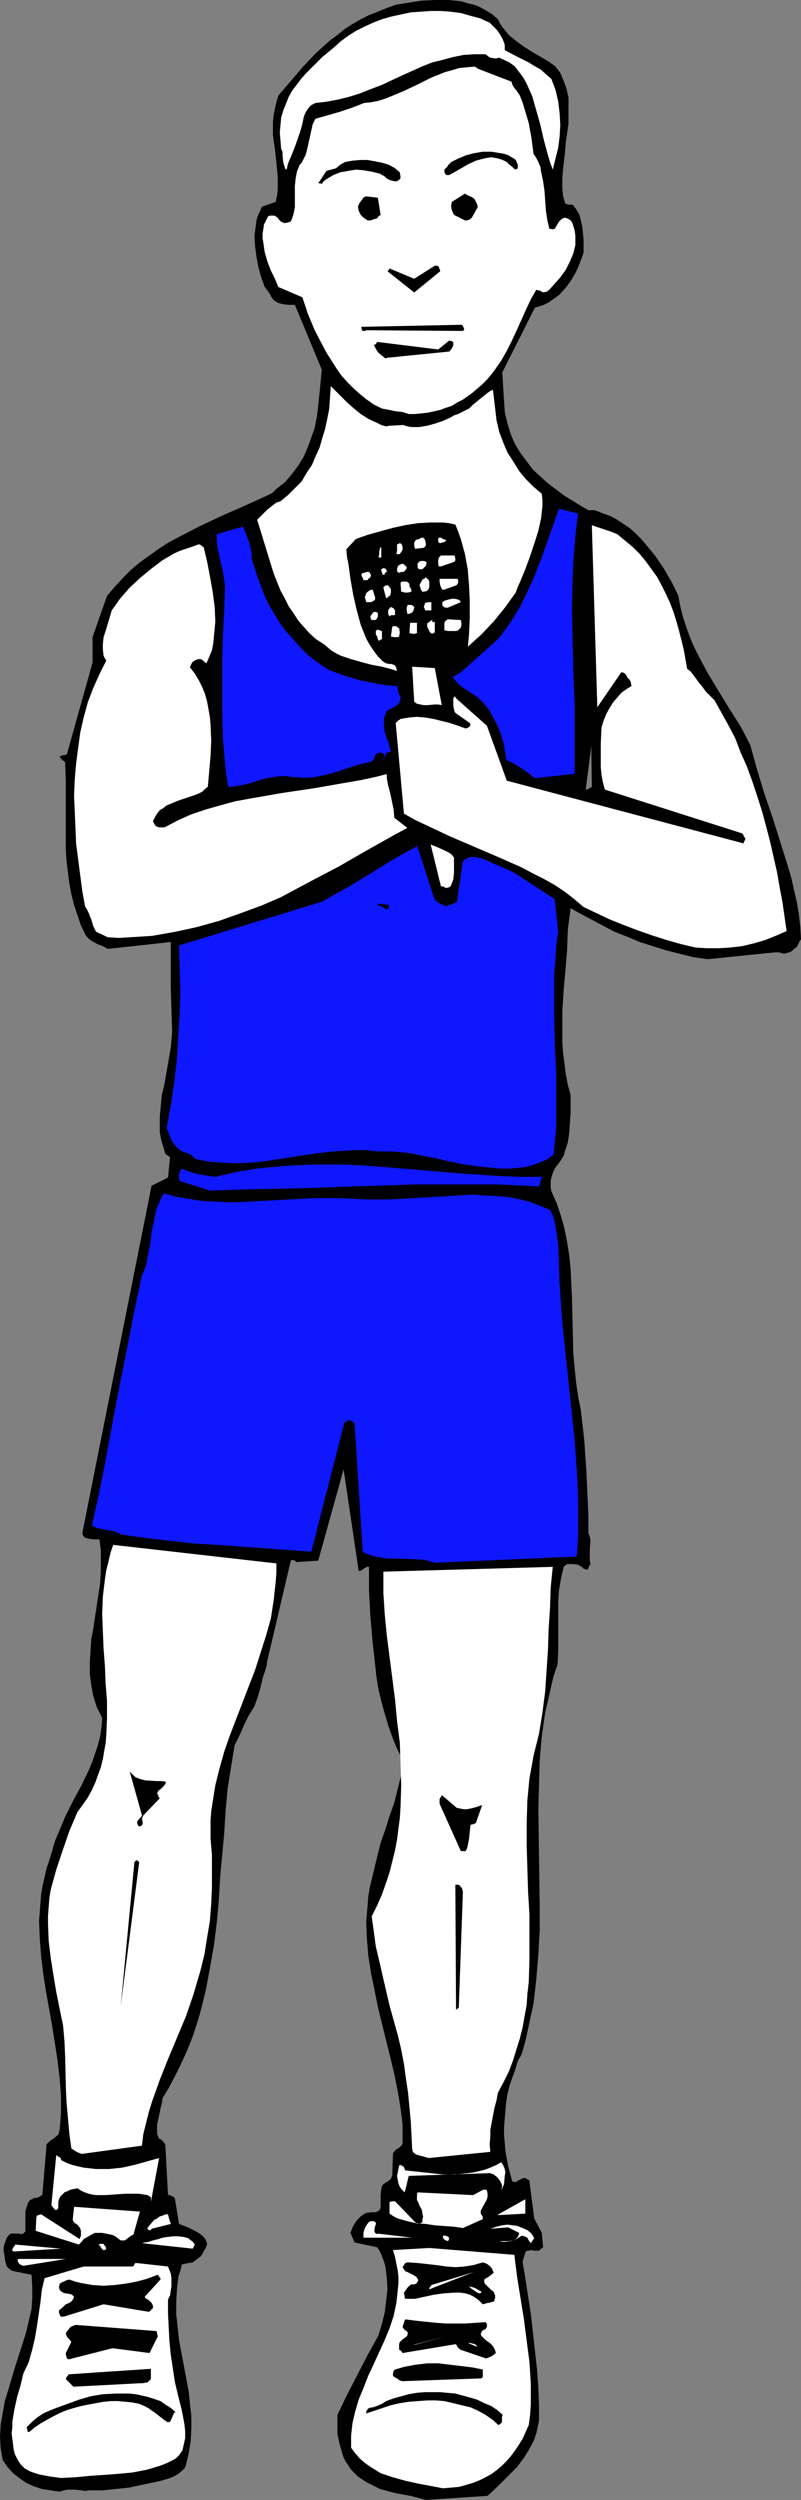 <?xml version="1.0" encoding="UTF-8" standalone="no"?>
<svg
   version="1.0"
   width="49.92mm"
   height="155.668mm"
   id="svg80"
   sodipodi:docname="Athlete 09.wmf"
   xmlns:inkscape="http://www.inkscape.org/namespaces/inkscape"
   xmlns:sodipodi="http://sodipodi.sourceforge.net/DTD/sodipodi-0.dtd"
   xmlns="http://www.w3.org/2000/svg"
   xmlns:svg="http://www.w3.org/2000/svg">
  <rect width="100%" height="100%" fill="#808080" stroke="none"/>
  <sodipodi:namedview
     id="namedview80"
     pagecolor="#ffffff"
     bordercolor="#000000"
     borderopacity="0.25"
     inkscape:showpageshadow="2"
     inkscape:pageopacity="0.0"
     inkscape:pagecheckerboard="0"
     inkscape:deskcolor="#d1d1d1"
     inkscape:document-units="mm" />
  <defs
     id="defs1">
    <pattern
       id="WMFhbasepattern"
       patternUnits="userSpaceOnUse"
       width="6"
       height="6"
       x="0"
       y="0" />
  </defs>
  <path
     style="fill:#000000;fill-opacity:1;fill-rule:evenodd;stroke:none"
     d="m 100.313,588.353 14.538,-0.97 2.423,-2.262 2.261,-2.262 2.261,-2.262 0.969,-1.293 0.808,-1.131 0.808,-1.293 0.808,-1.454 0.646,-1.293 0.485,-1.454 0.323,-1.454 0.323,-1.616 v -1.616 -1.778 l -0.162,-4.363 -0.323,-4.363 -0.485,-4.363 -0.485,-4.363 -0.485,-4.201 -0.646,-4.201 -0.646,-4.201 -0.646,-3.878 0.485,-1.616 0.162,-0.485 v -0.162 0 l 0.323,-0.323 h 0.323 l 0.808,-0.162 0.485,0.162 h 1.292 l 0.485,-0.485 0.485,-0.323 -0.323,-3.393 -1.777,-3.393 -1.131,-8.726 v -0.162 l -0.162,-0.162 -0.323,-0.162 -0.485,-0.323 h -0.323 l -0.485,0.162 -0.646,0.323 -0.808,0.485 h -0.323 l -0.485,-0.162 -0.969,-3.555 -0.323,-1.778 -0.323,-1.778 -0.162,-1.939 -0.162,-1.939 v -1.778 l 0.162,-1.939 0.162,-1.939 0.162,-1.939 0.323,-1.939 0.485,-1.939 0.646,-1.939 0.646,-1.778 0.646,-2.101 0.969,-1.778 0.808,-2.909 0.646,-2.909 0.646,-3.07 0.646,-2.909 0.646,-5.656 0.485,-5.817 0.323,-5.817 v -5.656 l -0.162,-11.473 -0.162,-11.473 0.162,-5.656 0.162,-5.656 0.485,-5.656 0.808,-5.656 0.646,-2.747 0.646,-2.909 0.646,-2.747 0.969,-2.909 0.162,-3.07 v -2.909 -2.909 -2.909 -2.747 l 0.162,-2.747 0.485,-2.909 0.646,-2.747 0.323,-0.323 0.485,-0.323 h 0.646 0.646 l 1.292,0.162 0.485,0.323 0.485,0.162 v 0.162 l 0.162,0.162 v 0 l 0.323,0.162 h 0.162 l 0.162,0.162 h 0.485 l 0.162,-0.323 0.162,-0.485 0.323,-0.485 -0.162,-0.808 v -0.97 -0.97 -0.323 -0.485 l 0.162,-1.939 -0.162,-0.97 -0.323,-0.808 v -3.878 l -0.162,-3.717 -0.323,-7.11 -0.485,-7.11 -0.808,-7.11 -0.646,-3.232 -0.485,-3.393 -0.323,-3.232 -0.323,-3.393 -0.162,-6.787 -0.162,-6.625 -0.323,-6.625 -0.323,-3.232 -0.485,-3.07 -0.646,-3.232 -0.808,-2.909 -0.969,-2.909 -1.292,-2.909 -0.162,-0.808 v -1.616 l 0.162,-0.808 0.485,-1.454 0.323,-0.646 0.323,-0.485 0.646,-0.808 0.646,-0.97 0.485,-0.808 0.323,-1.131 0.646,-1.939 0.323,-2.262 0.323,-4.525 v -2.262 -2.101 l -0.646,-2.424 -0.485,-2.585 -0.323,-2.585 -0.323,-2.424 -0.162,-2.424 v -2.585 -4.848 l 0.323,-4.848 0.808,-9.534 0.162,-4.686 12.115,-94.692 -4.361,-2.424 -4.361,-2.424 -4.2,-2.585 -1.938,-1.454 -1.938,-1.454 -1.777,-1.616 -1.777,-1.616 -1.454,-1.939 -1.454,-1.939 -1.292,-2.101 -0.969,-2.262 -0.808,-2.585 -0.646,-2.747 -0.162,-2.585 -0.162,-2.585 -0.162,-2.585 -0.162,-2.585 -0.162,-2.585 -0.485,-2.424 -0.485,-2.262 -0.808,-2.262 -2.1,1.293 -2.261,1.131 -2.423,0.808 -2.261,0.808 -2.585,0.646 -2.423,0.323 -2.585,0.485 -2.585,0.162 h -2.585 -2.585 l -5.331,-0.323 -5.169,-0.646 -5.169,-0.97 -0.323,2.424 v 2.585 l -0.485,5.009 -0.485,4.848 -0.323,2.424 -0.485,2.585 -0.808,2.262 -0.808,2.262 -0.969,2.262 -1.292,2.101 -1.454,1.939 -1.615,1.939 -2.1,1.616 -0.969,0.97 -1.292,0.646 -5.331,2.424 -5.169,2.262 -5.169,2.424 -5.008,2.585 -2.423,1.293 -2.261,1.454 -2.261,1.616 -2.261,1.616 -2.1,1.778 -1.938,1.939 -1.938,2.101 -1.777,2.101 -3.392,9.695 v 5.979 l -5.977,21.33 -0.162,0.323 h -0.162 l -0.323,0.162 h -0.485 l -0.323,0.162 -0.323,0.162 0.162,0.323 0.323,0.323 0.808,0.646 0.162,4.848 v 10.503 5.171 l 0.162,2.747 0.323,2.585 0.323,2.585 0.485,2.585 0.646,2.585 0.808,2.424 0.808,2.424 1.131,2.262 0.646,0.808 0.646,0.485 1.454,0.808 1.292,0.485 1.131,0.646 14.861,-1.616 v 10.503 l 0.162,5.332 0.162,5.333 -0.162,1.939 -0.162,1.778 -0.646,3.717 -0.646,3.717 -0.323,1.778 -0.485,1.778 -0.323,3.555 -0.162,1.778 v 1.778 1.778 l 0.323,1.778 0.485,1.616 0.485,1.616 0.323,0.323 0.485,0.323 0.162,0.162 h 0.162 l -0.485,4.848 -3.877,1.939 -16.315,81.765 0.162,0.485 0.323,0.485 0.485,0.162 0.485,0.162 1.292,0.162 h 1.292 l 0.323,2.585 v 2.585 2.585 l -0.162,2.585 -0.808,5.333 -0.808,5.332 -0.485,2.585 -0.162,2.747 -0.162,2.585 v 2.747 l 0.323,2.585 0.485,2.585 0.808,2.585 0.646,1.293 0.646,1.293 -0.162,2.262 -0.323,2.101 -0.485,1.939 -0.646,1.939 -0.646,1.939 -0.808,1.939 -1.777,3.717 -1.938,3.555 -1.938,3.878 -0.808,1.939 -0.808,1.939 -0.808,1.939 -0.646,2.262 -0.646,2.101 -0.646,1.939 -0.485,2.101 -0.485,2.101 -0.323,1.939 -0.162,2.101 -0.323,4.201 0.162,4.04 0.323,4.201 0.485,4.04 0.646,4.201 1.454,8.08 1.292,8.241 0.485,4.201 0.323,4.04 v 4.04 l -0.323,4.04 -0.162,0.646 -0.162,0.485 -0.969,0.808 -0.485,0.323 -0.485,0.323 -0.808,0.808 -0.969,11.473 v 0.323 l -0.162,0.162 -0.485,0.323 -0.646,0.323 H 8.077 l -0.485,0.323 -0.485,0.162 -0.485,0.646 -0.323,0.97 -0.323,0.97 v 2.262 2.262 0.323 l -0.162,0.162 -0.323,0.323 -0.485,0.162 -0.485,-0.162 H 3.231 2.585 l -0.485,0.323 -0.485,0.646 -0.323,0.808 -0.323,0.97 -0.162,0.97 0.162,0.97 0.162,1.131 0.162,0.97 0.323,0.97 0.485,0.485 0.646,0.485 0.646,0.162 0.808,0.162 0.808,0.162 0.808,0.162 0.808,0.162 0.808,0.162 0.162,2.747 v 2.747 l -0.162,2.585 -0.646,2.747 -0.646,2.747 -0.808,2.585 -1.777,5.494 -1.615,5.494 -0.808,2.585 -0.485,2.747 -0.485,2.747 L 0,573.487 l 0.162,2.747 0.485,2.747 1.131,1.616 1.292,1.454 1.454,1.131 1.615,1.131 1.777,0.808 1.938,0.646 2.1,0.323 2.1,0.323 0.969,-0.323 0.808,-0.162 h 1.777 l 1.615,0.162 0.808,0.162 0.808,-0.162 h 3.231 l 3.231,-0.323 3.069,-0.323 3.069,-0.646 3.069,-0.646 1.454,-0.323 1.615,-0.485 1.292,-0.485 1.131,-0.646 0.969,-0.808 0.485,-0.485 0.323,-0.646 0.323,-1.454 0.323,-1.293 0.485,-2.909 0.162,-3.07 v -2.909 l -0.323,-2.909 -0.323,-3.07 -1.131,-5.979 -1.131,-5.979 -0.323,-3.07 -0.323,-2.909 v -3.07 l 0.162,-2.909 0.323,-2.909 0.485,-1.454 0.323,-1.454 0.808,-0.162 0.808,-0.162 0.969,-0.162 0.646,-0.485 0.646,-0.485 0.646,-0.485 0.485,-0.808 0.323,-0.646 0.323,-0.485 0.162,-0.485 0.162,-0.323 v -0.162 l -0.323,-0.97 -0.646,-0.808 -0.808,-0.646 -0.808,-0.485 -1.938,-0.97 -2.1,-0.808 -0.969,-5.979 -0.162,-0.162 v -0.162 l -0.485,-0.162 -0.485,-0.323 h -0.485 l -0.646,-11.958 -0.646,-0.808 -0.323,-0.323 -0.485,-0.162 -0.485,-1.131 v -1.131 -1.131 l 0.323,-1.293 0.485,-2.424 0.323,-1.293 0.162,-1.131 1.454,-2.424 1.292,-2.424 1.292,-2.585 1.131,-2.424 1.131,-2.585 0.969,-2.585 0.808,-2.424 0.808,-2.747 1.292,-5.171 0.969,-5.171 0.969,-5.494 0.646,-5.171 0.485,-5.332 0.323,-5.494 0.969,-10.503 0.323,-5.332 0.485,-5.171 0.808,-5.009 0.808,-5.009 0.646,-1.293 0.646,-1.293 0.969,-2.262 1.131,-2.262 1.292,-2.101 0.808,-2.262 0.646,-2.262 0.485,-2.101 0.646,-1.939 0.162,-0.646 0.162,-0.485 v -0.323 -0.162 l 5.654,-24.077 0.323,-0.162 h 0.162 l 0.485,0.162 0.323,0.323 5.169,-0.323 5.977,-21.492 3.554,23.915 h 0.485 l 0.162,-0.162 0.485,-0.323 0.485,-0.323 0.323,-0.162 h 0.485 v 5.656 l 0.323,5.817 0.485,5.817 0.646,5.817 0.323,2.909 0.485,2.909 0.646,2.747 0.808,2.909 0.808,2.747 0.969,2.747 1.131,2.747 1.292,2.585 -0.162,1.778 -0.162,1.778 -0.808,3.232 -0.808,3.232 -1.131,3.232 -0.969,3.07 -1.131,3.232 -0.808,3.232 -0.808,3.393 -0.485,1.939 -0.485,2.101 -0.323,1.939 -0.162,2.101 -0.323,3.878 0.162,4.04 0.323,3.878 0.646,4.201 0.808,3.878 0.808,4.04 1.938,7.918 0.969,3.878 0.969,4.04 0.808,4.04 0.646,3.878 0.485,3.878 v 4.04 0.485 l -0.162,0.323 -0.646,0.646 -0.808,0.485 -0.646,0.808 -0.162,5.171 -0.162,0.485 -0.162,0.323 -0.485,0.485 -1.292,0.808 -0.323,0.485 -0.162,0.646 -0.162,1.454 v 1.454 1.454 l -0.162,0.485 -0.323,0.323 -0.323,0.162 -0.485,0.162 h -0.969 l -1.131,0.162 -0.646,0.323 -0.646,0.485 -0.485,0.485 -0.485,0.485 -0.808,1.293 -0.646,1.616 0.969,2.262 5.331,1.131 0.646,0.97 0.485,1.131 0.485,1.293 0.323,1.131 0.162,1.293 0.162,1.293 0.162,2.747 -0.323,2.747 -0.323,2.747 -0.646,2.585 -0.808,2.747 -2.585,4.686 -2.423,4.686 -2.423,4.686 -2.261,4.686 v 2.262 2.262 l 0.485,2.262 0.646,2.262 0.323,0.97 0.485,0.97 0.646,0.97 0.646,0.97 0.808,0.808 0.808,0.808 0.969,0.646 0.969,0.646 1.615,0.808 1.615,0.808 1.777,0.485 1.777,0.485 3.554,0.646 1.938,0.485 z"
     id="path1" />
  <path
     style="fill:#ffffff;fill-opacity:1;fill-rule:evenodd;stroke:none"
     d="m 104.352,585.606 1.938,-0.162 1.777,-0.162 1.777,-0.485 1.615,-0.485 1.615,-0.646 1.292,-0.646 1.454,-0.808 1.292,-0.97 1.131,-0.97 1.131,-1.131 0.969,-1.131 0.969,-1.293 0.969,-1.454 0.808,-1.293 1.454,-3.232 0.323,-2.424 0.162,-2.424 v -5.009 l -0.323,-5.009 -0.646,-5.009 -0.646,-5.009 -0.808,-5.009 -0.808,-5.009 -0.646,-5.171 -20.03,-1.616 -8.561,0.485 0.485,1.616 0.323,1.616 0.323,1.616 0.162,1.454 v 1.616 l -0.162,1.454 -0.162,1.616 -0.162,1.454 -0.646,3.07 -0.969,2.909 -1.131,2.747 -2.585,5.656 -1.292,2.747 -1.131,2.909 -1.131,2.747 -0.808,2.747 -0.646,2.747 -0.162,1.454 -0.162,1.454 v 1.454 1.454 l 0.969,1.293 1.131,1.293 1.131,0.97 1.131,0.808 1.292,0.808 1.292,0.808 1.454,0.485 1.454,0.485 2.908,0.808 2.908,0.646 z"
     id="path2" />
  <path
     style="fill:#000000;fill-opacity:1;fill-rule:evenodd;stroke:none"
     d="m 118.082,570.255 0.162,-0.323 v -1.131 l 0.162,-0.485 -1.292,-1.131 -1.454,-0.97 -1.615,-0.646 -1.615,-0.808 -1.615,-0.485 -1.777,-0.485 -1.777,-0.485 -1.777,-0.162 -1.777,-0.162 h -1.938 -1.777 l -1.938,0.162 -1.777,0.323 -1.777,0.485 -1.777,0.485 -1.777,0.646 -0.969,0.646 -1.131,0.485 -0.969,0.323 -0.969,0.162 -0.162,0.162 -0.162,0.162 -0.323,0.485 v 0.323 0.162 l 1.938,-0.646 1.938,-0.646 1.938,-0.646 2.1,-0.485 2.1,-0.323 2.1,-0.162 2.261,-0.162 h 2.1 l 1.938,0.162 2.1,0.485 1.938,0.485 2.1,0.485 1.777,0.808 1.777,0.97 1.615,1.131 1.454,1.293 z"
     id="path3" />
  <path
     style="fill:#000000;fill-opacity:1;fill-rule:evenodd;stroke:none"
     d="m 94.821,560.398 18.253,-0.646 v 0 h 0.162 l 0.323,-0.162 0.162,-0.162 v -0.323 -0.646 -0.808 l -2.423,-0.485 -2.585,-0.323 -2.746,-0.323 -2.746,-0.323 h -2.585 l -2.746,0.323 -2.585,0.485 -1.131,0.323 -1.131,0.323 -0.323,0.323 -0.162,0.646 v 0.485 l 0.323,0.323 0.646,0.323 0.646,0.485 z"
     id="path4" />
  <path
     style="fill:#000000;fill-opacity:1;fill-rule:evenodd;stroke:none"
     d="m 114.852,554.904 0.485,-0.162 0.646,-0.323 0.808,-0.646 -0.162,-0.646 -0.323,-0.646 -0.323,-0.485 -0.485,-0.485 -0.646,-0.485 -0.485,-0.323 -0.969,-0.97 -0.162,-0.485 0.162,-0.323 0.162,-0.323 0.162,-0.162 0.646,-0.323 0.323,-0.485 v -0.646 l -0.162,-0.323 -0.162,-0.162 -4.685,0.323 h -4.685 l -2.261,-0.162 -4.685,-0.485 -2.585,-0.323 -0.162,0.323 -0.162,0.485 -0.162,0.485 -0.162,0.485 0.323,0.485 0.323,0.323 0.323,0.162 0.323,0.485 -0.162,0.323 v 0.323 l -0.646,0.485 -0.646,0.485 -0.485,0.485 -0.162,0.485 v 1.293 l 0.485,0.323 0.323,0.485 12.6,-2.101 0.323,0.646 0.646,0.646 6.138,2.101 z"
     id="path5" />
  <path
     style="fill:#ffffff;fill-opacity:1;fill-rule:evenodd;stroke:none"
     d="m 97.729,551.834 7.108,-1.939 -7.431,1.939 z"
     id="path6" />
  <path
     style="fill:#ffffff;fill-opacity:1;fill-rule:evenodd;stroke:none"
     d="m 112.429,552.318 -0.323,-0.485 -0.323,-0.162 -0.646,-0.162 -0.646,-0.162 h -0.323 0.162 l 0.162,0.162 0.323,0.162 0.808,0.323 z"
     id="path7" />
  <path
     style="fill:#000000;fill-opacity:1;fill-rule:evenodd;stroke:none"
     d="m 114.367,542.138 0.485,-0.162 h 0.323 l 0.485,-0.162 0.646,-0.162 0.162,-0.162 v -0.323 l 0.162,-0.323 v -0.646 l -0.162,-0.323 -0.162,-0.485 -0.808,-0.646 -0.808,-0.808 -0.485,-0.485 -0.162,-0.485 v -0.323 l 0.162,-0.323 0.646,-0.323 0.646,-0.485 0.808,-0.646 -0.162,-0.323 -0.162,-0.485 -0.485,-0.646 -0.808,-0.646 -0.969,-0.323 -1.131,0.323 -1.131,0.323 -2.1,0.323 -2.1,0.162 -2.1,-0.162 -2.261,-0.323 -4.361,-0.485 -2.261,-0.162 h -0.323 l -0.485,0.162 -0.323,0.485 -0.323,0.485 0.323,0.485 0.323,0.485 0.485,0.162 0.969,0.485 0.646,0.323 0.485,0.323 0.323,0.485 0.162,0.323 -0.162,0.323 -0.323,0.485 -0.485,0.162 h -0.646 l -0.323,0.162 -0.162,0.162 -0.485,0.485 -0.323,0.485 -0.485,0.646 0.162,0.808 v 0.323 l 0.162,0.323 h 1.131 1.131 l 2.261,-0.485 2.261,-0.485 2.423,-0.323 2.423,-0.162 h 1.292 l 1.131,0.162 1.131,0.323 0.969,0.485 1.131,0.808 0.969,0.97 z"
     id="path8" />
  <path
     style="fill:#ffffff;fill-opacity:1;fill-rule:evenodd;stroke:none"
     d="m 113.398,539.553 -0.162,-0.323 -0.323,-0.162 -0.808,-0.485 -0.808,-0.323 -0.969,-0.162 0.323,0.162 0.323,0.323 0.969,0.646 0.485,0.323 0.485,0.162 h 0.162 z"
     id="path9" />
  <path
     style="fill:#ffffff;fill-opacity:1;fill-rule:evenodd;stroke:none"
     d="m 101.606,538.583 10.015,-3.878 -10.015,3.07 v 0 l -0.162,0.323 -0.323,0.323 v 0.162 0.162 h 0.162 z"
     id="path10" />
  <path
     style="fill:#ffffff;fill-opacity:1;fill-rule:evenodd;stroke:none"
     d="m 125.351,527.433 0.485,-0.646 -0.162,-0.323 -0.162,-0.323 -0.485,-0.646 -0.808,-0.646 -1.131,-0.485 -1.131,-0.485 -1.131,-0.162 -1.292,-0.162 -1.292,0.162 -1.292,0.323 -1.454,0.485 4.2,-0.323 2.585,1.293 -0.162,0.646 -0.162,0.323 -0.323,0.323 -0.323,0.323 -0.485,0.162 -0.969,0.162 h -2.261 l 0.808,0.162 h 0.646 l 1.292,-0.162 1.292,-0.485 1.292,-0.808 0.646,0.162 0.646,0.323 0.323,0.646 0.485,0.646 z"
     id="path11" />
  <path
     style="fill:#ffffff;fill-opacity:1;fill-rule:evenodd;stroke:none"
     d="m 105.644,527.272 0.162,-0.485 -0.162,-0.323 -0.323,-0.162 -0.485,-0.162 h -0.485 v 0.485 l 0.162,0.323 0.485,0.323 0.485,0.162 z"
     id="path12" />
  <path
     style="fill:#ffffff;fill-opacity:1;fill-rule:evenodd;stroke:none"
     d="m 86.26,526.625 h 10.823 l -8.238,-0.97 v 0.162 l -0.323,-0.162 -0.162,-0.162 -0.162,-0.323 v -0.485 l 0.162,-0.808 0.162,-0.323 v -0.162 -0.323 l -0.162,-0.162 -0.323,-0.162 h -0.646 l -0.485,0.162 -0.485,0.646 -0.485,0.808 -0.323,1.131 v 0.485 0.646 z"
     id="path13" />
  <path
     style="fill:#ffffff;fill-opacity:1;fill-rule:evenodd;stroke:none"
     d="m 109.036,524.363 4.685,-2.101 v -0.485 l -0.162,-0.323 -0.323,-0.485 v -0.646 l 0.485,-0.97 0.646,-1.131 0.323,-0.646 0.162,-0.646 v -0.646 l -0.162,-0.808 -0.323,-0.162 h -0.485 l -0.646,0.323 -1.777,0.97 -13.084,-0.646 -0.162,0.485 v 0.323 0.97 l 0.323,0.646 0.323,0.808 0.485,0.808 0.162,0.97 0.162,0.808 -0.162,0.485 v 0.646 l -0.162,0.162 -0.323,0.162 -0.808,0.162 -5.169,-5.332 H 92.398 l -0.646,0.162 v 2.747 l 0.969,0.646 0.969,0.485 2.261,0.646 2.1,0.485 2.261,0.162 2.1,0.323 2.261,0.162 2.261,0.162 z"
     id="path14" />
  <path
     style="fill:#ffffff;fill-opacity:1;fill-rule:evenodd;stroke:none"
     d="m 117.759,521.293 5.977,-0.323 v -3.393 l -6.623,3.717 z"
     id="path15" />
  <path
     style="fill:#ffffff;fill-opacity:1;fill-rule:evenodd;stroke:none"
     d="m 95.467,515.476 0.808,-3.393 19.223,-0.646 0.808,0.323 0.808,0.646 0.646,0.808 0.485,0.97 v 0.485 l -0.162,0.808 0.646,-1.454 0.162,-1.939 0.162,-0.808 -0.162,-0.808 -0.323,-0.808 -0.485,-0.808 -1.131,0.646 -1.454,0.646 -1.292,0.485 -1.292,0.323 -1.454,0.323 -1.292,0.162 -2.908,0.323 h -2.908 l -2.908,-0.323 -5.977,-0.646 -0.162,-0.323 -0.162,-0.485 -0.485,-0.323 -0.323,-0.162 -0.323,0.162 -0.323,1.616 -0.162,0.808 0.162,0.97 0.162,0.808 0.323,0.808 0.485,0.646 0.646,0.646 z"
     id="path16" />
  <path
     style="fill:#ffffff;fill-opacity:1;fill-rule:evenodd;stroke:none"
     d="m 100.96,507.881 14.538,-1.454 -0.162,-1.778 0.162,-1.778 v -1.616 l 0.323,-1.778 0.646,-3.393 0.485,-1.778 0.323,-1.778 1.292,-2.424 1.292,-2.585 0.969,-2.585 0.808,-2.585 0.808,-2.585 0.646,-2.585 0.485,-2.747 0.485,-2.585 0.162,-2.585 0.323,-2.747 0.162,-5.333 v -5.333 -5.332 l -0.323,-5.333 -0.162,-5.494 -0.162,-5.332 v -5.333 l 0.162,-5.333 0.485,-5.171 0.485,-2.585 0.485,-2.747 0.646,-2.585 0.646,-2.585 0.808,-5.009 0.646,-5.009 0.323,-4.848 0.323,-4.848 0.162,-5.009 0.323,-4.848 0.162,-4.848 0.485,-4.848 -39.899,1.131 v 5.009 l 0.323,5.009 0.485,5.009 0.646,5.009 1.292,10.019 0.485,5.171 0.646,5.009 0.162,5.009 0.162,5.009 -0.162,5.171 -0.162,2.585 -0.323,2.424 -0.323,2.585 -0.485,2.585 -0.646,2.585 -0.646,2.585 -0.808,2.424 -0.969,2.747 -1.131,2.585 -1.292,2.585 0.485,3.555 0.485,3.555 0.808,3.393 0.808,3.555 1.615,6.948 1.938,6.948 0.808,3.393 0.646,3.393 0.485,3.555 0.485,3.232 0.646,6.787 0.323,6.464 0.162,0.646 0.323,0.323 0.485,0.323 0.485,0.162 1.292,0.323 z"
     id="path17" />
  <path
     style="fill:#ffffff;fill-opacity:1;fill-rule:evenodd;stroke:none"
     d="m 19.223,506.911 14.215,-1.939 0.323,-2.747 0.646,-2.585 0.646,-2.585 0.808,-2.585 1.777,-5.009 1.938,-4.848 2.1,-5.009 2.1,-5.009 1.777,-5.171 0.808,-2.747 0.808,-2.747 0.969,-3.878 0.646,-4.04 0.646,-3.878 0.323,-4.04 0.162,-3.878 v -3.878 -3.878 l -0.323,-3.717 v -2.262 -2.101 l 0.162,-2.101 0.323,-2.101 0.646,-4.04 0.969,-3.878 1.131,-4.04 1.292,-3.717 5.977,-15.513 1.292,-4.04 1.292,-4.04 1.131,-4.04 0.646,-4.201 0.485,-4.363 0.162,-2.101 v -2.262 l -38.445,-4.363 -0.646,1.939 -0.485,2.101 -0.485,1.939 -0.323,2.101 -0.485,4.04 -0.162,4.04 0.162,4.201 0.162,4.04 0.323,4.201 0.162,4.04 0.323,4.04 v 4.04 l -0.162,4.04 -0.162,1.939 -0.323,1.778 -0.323,1.939 -0.485,1.939 -0.646,1.778 -0.646,1.778 -0.808,1.778 -0.969,1.778 -1.131,1.616 -1.292,1.778 -0.969,2.262 -0.969,2.262 -1.615,4.686 -1.454,4.363 -1.292,4.686 -0.323,1.939 -0.162,2.101 -0.162,2.101 v 1.939 l 0.162,4.04 0.485,4.04 0.646,4.04 0.646,3.878 0.808,4.04 0.808,3.878 0.323,3.717 0.162,3.717 0.162,7.11 0.162,3.555 0.323,3.555 0.323,3.717 0.485,3.555 0.485,0.323 0.485,0.323 0.646,0.323 z"
     id="path18" />
  <path
     style="fill:#000000;fill-opacity:1;fill-rule:evenodd;stroke:none"
     d="m 108.067,472.492 0.969,-27.309 -0.162,-0.646 -0.323,-0.485 -0.323,-0.323 -0.162,-0.162 h -0.485 -0.323 l 0.162,29.41 z"
     id="path19" />
  <path
     style="fill:#000000;fill-opacity:1;fill-rule:evenodd;stroke:none"
     d="m 109.682,435.65 0.323,-0.646 0.162,-0.646 0.323,-1.616 0.162,-1.616 0.162,-1.616 0.323,-0.162 h 0.323 l 0.646,-0.323 1.454,-4.201 -1.454,0.485 -1.292,0.323 -0.808,0.162 h -0.808 l -0.808,-0.162 -0.808,-0.162 -3.392,-2.909 h -0.162 l -0.162,0.323 -0.323,0.485 v 0.646 0.485 l 5.008,11.15 z"
     id="path20" />
  <path
     style="fill:#0f17ff;fill-opacity:1;fill-rule:evenodd;stroke:none"
     d="m 102.413,367.781 33.438,-1.454 0.323,-4.525 v -4.525 -4.525 l -0.162,-4.525 -0.323,-4.525 -0.323,-4.686 -0.969,-9.211 -0.969,-9.211 -0.969,-9.211 -0.646,-9.211 -0.162,-4.686 -0.162,-4.525 -0.323,-2.262 -0.323,-2.101 -0.485,-2.101 -0.323,-0.808 -0.485,-0.97 -2.423,-0.97 -2.585,-0.97 -2.585,-0.646 -2.585,-0.485 -2.746,-0.162 -2.746,-0.162 -2.585,-0.162 -2.908,0.162 -5.492,0.323 -5.654,0.323 -5.492,0.323 h -2.746 -2.746 l -3.069,-0.162 -2.908,-0.162 h -3.231 -2.908 l -6.138,0.323 -5.977,0.323 -5.977,0.323 h -2.908 l -2.908,-0.162 -2.908,-0.162 -2.908,-0.485 -2.908,-0.485 -2.908,-0.808 -0.646,1.131 -0.485,1.131 -0.485,1.131 -0.323,1.131 -0.485,2.424 -0.485,2.424 -0.323,2.585 -0.485,2.424 -0.485,2.585 -0.485,1.293 -0.485,1.131 -1.615,7.433 -1.454,7.433 -2.908,14.705 -2.746,14.705 -1.454,7.272 -1.615,7.272 0.646,0.323 0.808,0.323 1.777,0.323 1.777,0.323 0.969,0.323 0.969,0.485 5.654,0.808 5.654,0.646 5.654,0.646 5.654,0.323 10.984,0.808 11.146,0.808 7.754,-30.218 v -0.162 l 0.323,-0.162 0.323,-0.162 0.485,-0.323 0.323,0.162 0.323,0.162 0.646,0.485 1.938,30.218 0.808,0.485 0.969,0.323 0.969,0.323 0.969,0.162 2.1,0.323 h 2.1 l 4.685,0.162 2.1,0.162 1.131,0.323 z"
     id="path21" />
  <path
     style="fill:#0f17ff;fill-opacity:1;fill-rule:evenodd;stroke:none"
     d="m 49.43,280.199 9.692,-0.323 9.692,-0.162 19.223,-0.646 9.692,-0.323 h 9.854 9.692 l 9.692,0.485 0.646,-2.262 h -4.846 l -4.685,-0.162 -9.692,-0.646 -9.531,-0.808 -9.692,-0.808 -4.685,-0.323 -4.846,-0.162 h -4.846 l -4.685,0.162 -4.846,0.323 -4.846,0.485 -4.846,0.808 -4.846,1.131 -1.292,-0.162 -0.969,-0.162 -1.938,-0.323 -1.615,-0.485 -0.969,-0.323 -1.131,-0.485 -0.162,0.162 -0.162,0.323 -0.323,0.808 v 0.808 l 0.162,0.808 z"
     id="path22" />
  <path
     style="fill:#0f17ff;fill-opacity:1;fill-rule:evenodd;stroke:none"
     d="m 116.305,274.866 1.777,0.162 h 1.938 l 1.777,-0.162 1.777,-0.162 1.777,-0.485 1.777,-0.646 1.615,-0.646 1.615,-1.131 0.323,-3.07 0.323,-3.232 v -3.232 -3.232 -6.625 l -0.323,-6.625 -0.162,-6.625 v -6.625 -3.393 l 0.323,-3.232 0.162,-3.393 0.485,-3.232 -3.069,-27.955 -2.585,0.162 -2.261,0.323 -2.261,0.162 -2.261,0.485 -1.938,0.323 -2.1,0.323 -1.777,0.485 -1.777,0.485 -3.554,0.97 -3.069,1.131 -3.069,1.293 -2.746,1.293 -2.746,1.454 -2.585,1.454 -2.746,1.616 -2.585,1.616 -2.908,1.778 -2.908,1.778 -3.231,1.778 -3.392,1.939 -33.761,10.342 0.162,5.333 0.162,5.332 -0.162,5.333 -0.323,5.333 -0.323,5.332 -0.646,5.494 -0.808,5.494 -0.969,5.333 0.485,1.131 0.323,0.808 0.323,0.97 0.485,0.646 0.485,0.646 0.646,0.646 0.646,0.485 0.646,0.323 0.646,0.162 0.485,0.162 0.808,0.485 0.646,0.646 0.323,0.162 0.485,0.162 2.746,0.485 2.423,0.162 2.746,0.162 h 2.585 l 2.585,-0.162 2.746,-0.323 5.331,-0.808 5.169,-0.808 5.331,-0.646 2.746,-0.162 2.585,-0.162 h 2.585 l 2.585,0.323 h 3.554 l 3.554,0.323 3.392,0.646 3.392,0.646 3.392,0.808 3.392,0.646 3.392,0.485 z"
     id="path23" />
  <path
     style="fill:#ffffff;fill-opacity:1;fill-rule:evenodd;stroke:none"
     d="m 25.361,220.572 2.585,0.162 2.746,-0.162 2.585,-0.162 2.585,-0.162 2.746,-0.485 2.746,-0.485 5.169,-1.131 5.169,-1.454 5.008,-1.778 4.846,-1.778 4.523,-1.939 6.946,-3.717 6.784,-3.555 6.461,-3.717 6.623,-3.717 6.623,-3.555 6.623,-3.393 6.946,-3.393 3.554,-1.616 3.715,-1.454 -1.292,-0.97 -1.292,-0.808 -1.454,-0.646 -1.454,-0.485 -1.454,-0.323 -1.454,-0.323 -1.615,-0.162 -1.615,-0.162 h -3.069 l -3.231,0.323 -3.069,0.485 -3.069,0.646 -3.715,1.131 -3.715,0.97 -3.715,0.808 -3.715,0.646 -7.431,1.293 -7.592,1.131 -7.431,1.293 -3.554,0.646 -3.554,0.97 -3.392,0.97 -3.392,1.131 -3.231,1.454 -3.069,1.616 h -1.292 l -0.485,-0.162 -0.323,-0.162 -0.323,-0.485 -0.323,-0.646 0.485,-0.97 0.485,-0.808 0.646,-0.808 0.808,-0.485 0.808,-0.646 0.808,-0.323 1.938,-0.808 0.969,-0.323 0.969,-0.323 1.938,-0.646 0.808,-0.323 0.969,-0.485 0.646,-0.646 0.646,-0.485 0.323,-3.555 0.323,-3.717 0.162,-3.555 -0.162,-3.878 -0.162,-1.778 -0.323,-1.778 -0.323,-1.778 -0.485,-1.778 -0.646,-1.616 -0.808,-1.616 -0.969,-1.616 -1.131,-1.454 0.323,-0.808 0.323,-0.485 0.485,-0.323 0.323,-0.162 0.485,-0.162 h 0.646 l 0.485,0.323 0.323,0.323 0.485,0.323 0.646,-1.454 0.646,-1.616 0.323,-1.616 0.162,-1.778 0.162,-1.616 0.162,-1.778 -0.162,-3.393 -0.485,-3.717 -0.646,-3.555 -0.646,-3.393 -0.808,-3.393 -0.323,-0.162 -0.323,-0.323 -0.323,-0.162 h -0.323 l -1.292,0.485 -1.454,0.485 -1.454,0.485 -1.454,0.646 -2.746,1.616 -2.585,1.939 -2.746,2.262 -2.423,2.262 -2.261,2.585 -1.938,2.747 -0.969,3.232 -0.485,1.616 -0.485,1.454 -0.162,1.616 v 1.293 l 0.162,1.454 0.323,0.646 0.323,0.485 -1.615,3.232 -1.454,3.232 -1.292,3.393 -0.969,3.555 -0.808,3.555 -0.485,3.555 -0.485,3.717 -0.323,3.717 -0.162,3.878 0.162,3.717 0.162,3.878 0.162,3.717 0.485,3.717 0.485,3.717 0.485,3.717 0.646,3.555 0.485,0.808 0.323,0.646 0.646,1.616 0.485,1.616 0.323,0.646 0.323,0.646 z"
     id="path24" />
  <path
     style="fill:#000000;fill-opacity:1;fill-rule:evenodd;stroke:none"
     d="m 91.591,213.623 v -0.646 l -2.746,-0.323 0.162,0.323 0.162,0.162 0.646,0.162 0.323,0.162 0.323,0.162 0.646,0.485 z"
     id="path25" />
  <path
     style="fill:#0f17ff;fill-opacity:1;fill-rule:evenodd;stroke:none"
     d="m 126.482,183.083 8.884,-0.97 v -4.201 -4.04 -7.918 l -0.323,-7.595 -0.162,-7.595 -0.162,-7.433 0.162,-7.433 0.162,-3.717 0.323,-3.878 0.323,-3.717 0.485,-3.717 -4.523,-1.131 -2.908,8.241 -1.454,4.04 -1.615,4.04 -1.777,3.878 -1.777,3.555 -1.131,1.778 -1.131,1.778 -1.292,1.778 -1.292,1.616 -8.884,7.918 -1.777,0.97 -1.777,0.646 -1.777,0.646 -1.938,0.485 -1.938,0.162 -1.938,0.162 -2.1,0.162 -2.1,-0.162 -2.1,-0.162 -1.938,-0.323 -4.038,-0.808 -3.877,-1.131 -3.554,-1.293 -1.777,-1.131 -1.777,-1.293 -1.615,-1.293 -1.454,-1.454 -1.292,-1.454 -1.292,-1.454 -1.292,-1.454 -1.131,-1.616 -1.131,-1.778 -0.969,-1.616 -0.969,-1.778 -0.808,-1.939 -1.454,-3.878 -1.292,-4.04 v -1.131 l -0.162,-0.97 -0.485,-1.939 -0.646,-1.778 -0.808,-1.778 -6.138,1.778 v 1.454 l 0.162,1.616 0.646,2.909 0.646,2.909 0.485,3.07 -0.162,5.656 -0.323,5.979 -0.162,6.14 v 6.14 5.979 l 0.162,6.14 0.485,5.817 0.323,2.909 0.485,2.747 h 0.808 l 0.969,-0.162 1.777,-0.323 1.938,-0.485 1.938,-0.646 1.938,-0.485 1.938,-0.323 2.1,-0.162 0.969,0.162 0.808,0.162 h 1.292 l 1.292,0.162 2.423,-0.162 2.261,-0.485 2.1,-0.485 4.361,-1.454 2.1,-0.646 2.261,-0.485 0.485,-0.162 0.323,-0.323 0.323,-0.646 0.162,-0.485 0.162,-0.323 0.485,-0.162 0.646,-0.162 0.485,0.162 0.323,0.323 0.162,0.323 v 0.323 0.485 H 90.298 90.137 l -0.323,0.162 h 0.323 l 0.323,-0.162 0.323,-0.485 v -0.323 -0.323 l 0.323,-0.485 14.538,-2.424 2.423,0.646 2.585,0.485 2.585,0.808 2.746,0.808 2.746,1.131 2.585,1.293 2.261,1.454 1.131,0.808 1.131,0.97 z"
     id="path26" />
  <path
     style="fill:#ffffff;fill-opacity:1;fill-rule:evenodd;stroke:none"
     d="m 94.821,158.359 2.1,-0.162 2.1,-0.323 1.938,-0.646 1.938,-0.646 1.938,-0.97 1.938,-0.97 1.615,-1.293 1.777,-1.131 1.615,-1.454 1.615,-1.454 2.908,-3.07 2.746,-3.393 2.423,-3.393 0.485,-1.293 0.646,-1.454 1.131,-2.747 1.131,-3.07 0.969,-2.909 0.969,-3.07 0.646,-2.909 0.162,-1.454 0.162,-1.454 v -1.454 l -0.162,-1.454 -1.938,-1.616 -1.777,-1.778 -1.615,-1.939 -1.292,-2.101 -1.454,-2.262 -0.969,-2.262 -0.969,-2.585 -0.646,-2.747 -0.485,-4.201 -0.485,-4.04 -0.323,-4.04 -0.162,-3.878 -3.715,0.808 -4.038,0.808 -4.038,0.485 -4.2,0.323 -4.038,0.162 -4.2,-0.162 -4.2,-0.162 -4.2,-0.323 H 82.221 81.575 L 80.283,84.512 79.152,84.351 h -0.485 l -0.485,0.323 -0.162,4.686 -0.323,4.686 -0.162,2.262 -0.485,2.424 -0.485,2.262 -0.646,2.101 -0.646,2.262 -0.969,2.101 -0.808,1.939 -1.292,1.939 -1.131,1.939 -1.615,1.616 -1.615,1.616 -1.777,1.454 -0.969,0.323 -0.646,0.485 -1.454,1.131 -2.423,2.424 1.292,4.201 1.292,4.201 1.292,4.201 1.615,4.04 0.969,1.778 0.969,1.939 1.131,1.616 1.131,1.778 1.292,1.454 1.454,1.616 1.454,1.293 1.777,1.131 0.969,0.808 0.969,0.808 1.131,0.646 0.969,0.485 2.423,0.808 2.261,0.646 2.423,0.646 2.585,0.485 2.423,0.646 z"
     id="path27" />
  <path
     style="fill:#000000;fill-opacity:1;fill-rule:evenodd;stroke:none"
     d="m 91.752,100.186 3.231,-0.162 0.969,0.323 0.969,0.162 h 1.777 l 1.938,-0.323 1.777,-0.485 1.938,-0.646 1.777,-0.808 0.808,-0.485 0.969,-0.323 1.615,-0.808 0.969,-0.485 0.808,-0.808 1.777,-1.454 1.615,-1.293 0.646,-0.485 0.969,-0.485 9.692,-19.229 1.131,-0.323 0.969,-0.323 0.969,-0.485 0.969,-0.646 1.777,-1.293 1.454,-1.616 1.292,-1.778 1.131,-1.939 0.969,-2.262 0.808,-2.262 V 56.395 l -0.162,-1.616 -0.162,-1.454 -0.323,-1.454 -0.323,-1.293 -0.646,-1.131 -0.808,-1.131 -0.323,-0.162 h -0.485 -0.485 l -0.646,-0.323 -0.485,-1.778 -0.162,-1.939 v -2.101 l 0.162,-2.101 0.485,-4.201 0.162,-2.262 0.323,-2.101 0.323,-2.262 v -2.101 -2.101 -1.939 l -0.485,-2.101 -0.646,-1.778 -0.808,-1.939 -0.646,-0.808 -0.646,-0.808 -1.615,-1.131 -1.938,-1.131 -1.938,-1.131 -1.777,-1.131 L 121.636,9.695 119.859,8.241 119.213,7.433 118.405,6.464 117.759,5.494 117.275,4.525 115.982,3.393 114.69,2.585 113.236,1.778 111.782,1.131 110.329,0.808 108.713,0.323 107.259,0.162 105.644,0 H 102.413 L 99.183,0.162 96.114,0.646 93.206,1.131 90.944,1.939 89.006,2.747 86.906,3.555 84.968,4.525 83.029,5.656 81.252,6.787 l -1.777,1.454 -1.777,1.293 -3.231,2.909 -3.069,3.232 -2.908,3.393 -2.908,3.393 -0.485,1.616 -0.323,1.454 -0.323,1.616 -0.162,1.616 v 3.07 l 0.485,3.393 0.323,3.07 0.323,3.232 v 1.454 1.616 l -0.162,1.454 -0.323,1.454 -3.231,1.131 -0.485,1.131 -0.485,0.97 -0.323,1.131 -0.162,1.293 -0.323,2.424 0.162,2.424 0.323,2.424 0.485,2.585 0.646,2.262 0.808,2.262 0.646,0.808 0.646,0.97 0.323,0.646 0.485,0.646 0.485,0.323 0.485,0.323 1.131,0.323 1.454,0.162 h 1.454 l 7.592,18.26 3.069,3.07 1.454,1.454 1.615,1.454 1.777,1.454 1.777,1.131 2.1,0.97 0.969,0.485 1.131,0.323 z"
     id="path28" />
  <path
     style="fill:#ffffff;fill-opacity:1;fill-rule:evenodd;stroke:none"
     d="m 96.275,97.439 h 1.454 l 1.615,-0.162 1.454,-0.162 1.454,-0.323 1.454,-0.323 1.292,-0.485 1.454,-0.485 1.292,-0.808 1.292,-0.646 1.131,-0.808 1.131,-0.808 1.131,-0.97 1.131,-0.97 1.131,-1.131 0.969,-1.131 0.969,-1.293 1.454,-2.101 1.292,-2.262 1.131,-2.262 1.131,-2.424 2.261,-5.009 1.131,-2.424 1.292,-2.262 0.485,0.162 h 0.323 l 0.485,0.323 0.485,0.162 0.323,-0.162 h 0.323 l 0.646,-0.485 1.292,-1.454 1.292,-1.454 1.292,-1.778 0.969,-1.939 0.808,-1.939 0.485,-1.939 v -1.131 -1.131 l -0.162,-1.131 -0.323,-1.131 -0.162,-0.485 -0.162,-0.323 -0.162,-0.323 -0.162,-0.162 -0.485,-0.323 -0.323,-0.162 -0.485,-0.162 -0.485,0.162 -0.323,0.162 -0.646,0.646 -0.485,0.808 -0.485,0.808 -0.485,0.162 -0.808,-0.162 -0.485,-2.101 -0.323,-2.262 -0.323,-4.525 -0.323,-2.262 -0.485,-2.262 -0.162,-1.131 -0.485,-1.131 -0.485,-0.97 -0.646,-0.97 -0.485,-3.717 -0.646,-3.555 -0.485,-1.616 -0.485,-1.616 -0.485,-1.616 -0.646,-1.616 -0.646,-0.97 -0.646,-0.808 -0.485,-0.808 -0.162,-0.646 -2.1,-0.808 -2.1,-0.808 -2.1,-0.808 -1.292,-0.485 -1.131,-0.646 -1.777,0.162 -1.777,0.162 -1.615,0.485 -1.777,0.485 -3.231,1.293 -3.231,1.616 -3.069,1.454 -3.069,1.293 -1.615,0.646 -1.615,0.485 -1.615,0.323 -1.615,0.162 -2.908,1.131 -2.908,0.97 -5.654,1.616 -0.646,1.293 -0.323,1.454 -0.323,1.454 -0.323,1.454 -0.323,1.454 -0.323,1.293 -0.646,1.293 -0.323,0.646 -0.485,0.485 -0.323,0.808 -0.323,0.808 -0.323,1.778 -0.162,1.616 v 3.393 1.616 l -0.323,1.616 -0.485,1.454 -0.323,0.323 -0.485,0.162 -0.808,0.162 -0.808,-0.323 -0.162,-0.162 -0.323,-0.323 -0.323,-0.485 -0.485,-0.323 -0.323,-0.162 h -0.485 -0.485 l -0.485,0.162 -0.485,0.97 -0.485,0.97 -0.162,1.131 -0.162,0.97 v 1.131 l 0.162,0.97 0.323,2.262 0.646,2.262 0.808,2.101 0.969,1.939 0.808,1.939 5.654,2.424 1.292,3.878 1.615,3.878 1.938,3.717 0.969,1.778 1.131,1.778 1.131,1.778 1.131,1.616 1.454,1.616 1.454,1.454 1.454,1.293 1.615,1.293 1.615,1.131 1.938,0.97 1.777,0.323 1.454,0.323 1.615,0.162 z"
     id="path29" />
  <path
     style="fill:#000000;fill-opacity:1;fill-rule:evenodd;stroke:none"
     d="m 91.267,84.189 14.538,-1.454 0.323,-0.323 0.323,-0.485 0.323,-0.646 V 80.957 80.472 h -0.162 l -0.162,-0.162 -0.646,-0.162 -2.585,2.101 -14.377,-1.778 -0.323,0.485 -0.162,0.162 h -0.323 l 0.485,0.97 0.646,0.97 0.808,0.646 0.808,0.646 z"
     id="path30" />
  <path
     style="fill:#000000;fill-opacity:1;fill-rule:evenodd;stroke:none"
     d="m 86.26,77.725 22.776,0.162 0.162,-0.162 0.162,-0.162 -0.162,-0.485 -0.162,-0.323 -0.162,-0.323 h -0.162 l -23.584,0.485 v 0.323 l 0.162,0.485 0.162,0.162 h 0.162 0.323 z"
     id="path31" />
  <path
     style="fill:#000000;fill-opacity:1;fill-rule:evenodd;stroke:none"
     d="m 97.567,68.838 6.138,-5.009 -0.162,-0.485 -0.162,-0.485 -0.323,-0.323 h -0.162 -0.485 l -4.846,3.07 -5.815,-2.424 -0.162,0.323 -0.323,0.323 z"
     id="path32" />
  <path
     style="fill:#000000;fill-opacity:1;fill-rule:evenodd;stroke:none"
     d="m 86.906,51.871 h 0.485 l 0.323,-0.162 0.485,-0.162 0.646,-0.162 0.162,-0.323 0.162,-0.162 0.485,-0.323 -0.646,-4.04 -2.746,-0.323 -0.485,0.162 -0.162,0.162 -0.485,0.646 -0.485,0.646 -0.323,0.808 0.162,0.97 0.485,0.97 0.646,0.646 0.969,0.646 z"
     id="path33" />
  <path
     style="fill:#000000;fill-opacity:1;fill-rule:evenodd;stroke:none"
     d="m 109.521,51.871 h 0.485 l 0.485,-0.162 0.323,-0.162 0.323,-0.323 1.454,-2.585 -0.162,-0.162 v -0.323 l -0.323,-0.646 -0.323,-0.646 -0.646,-0.485 -0.808,-0.323 -0.808,-0.485 -3.069,1.939 -0.162,0.646 v 0.808 l 0.323,0.97 0.323,0.646 z"
     id="path34" />
  <path
     style="fill:#000000;fill-opacity:1;fill-rule:evenodd;stroke:none"
     d="m 75.76,43.306 0.485,-0.646 0.646,-0.485 1.615,-0.97 1.615,-0.646 1.777,-0.323 1.938,-0.323 1.777,0.162 1.938,0.323 1.938,0.485 1.131,0.646 0.485,0.485 0.646,0.323 0.485,0.162 0.646,0.162 h 0.646 L 94.175,42.175 94.337,41.852 V 41.529 L 94.175,40.559 93.044,39.59 91.591,38.782 89.975,38.297 88.36,37.974 86.583,37.651 h -1.777 l -1.777,0.162 -1.777,0.323 -1.131,0.646 -0.969,0.808 -1.131,0.323 -0.646,0.162 -0.485,0.162 -1.938,2.909 H 75.275 75.437 Z"
     id="path35" />
  <path
     style="fill:#000000;fill-opacity:1;fill-rule:evenodd;stroke:none"
     d="m 105.806,41.206 1.454,-0.808 3.069,-1.778 1.777,-0.808 1.777,-0.485 0.808,-0.162 0.969,-0.162 0.969,0.162 0.808,0.162 0.969,0.323 0.969,0.485 0.323,0.323 0.323,0.323 0.646,0.485 0.323,0.323 0.323,0.323 0.485,-0.162 0.162,-0.162 v -0.323 -0.485 l -0.323,-0.808 -0.162,-0.323 -0.162,-0.162 -0.808,-0.485 -0.808,-0.485 -0.969,-0.323 -0.969,-0.162 -1.938,-0.323 h -2.1 l -1.938,0.323 -1.938,0.485 -1.938,0.808 -1.615,0.808 -0.646,0.646 -0.323,0.485 -0.646,0.646 v 0.162 0.323 l 0.162,0.485 0.323,0.323 h 0.323 z"
     id="path36" />
  <path
     style="fill:#ffffff;fill-opacity:1;fill-rule:evenodd;stroke:none"
     d="m 67.522,39.913 0.323,-1.454 0.646,-1.454 1.131,-2.909 1.131,-3.232 0.485,-1.778 0.323,-1.616 0.485,-1.131 0.646,-0.97 0.646,-0.646 0.969,-0.485 2.746,-0.323 2.585,-0.485 2.585,-0.646 2.585,-0.808 2.423,-0.97 2.585,-0.97 4.846,-2.262 4.685,-2.101 2.423,-0.97 2.585,-0.646 2.423,-0.646 2.423,-0.485 2.585,-0.162 h 2.585 l 0.808,0.646 0.323,0.162 v 0 l 0.969,0.162 h 0.485 l 0.646,-0.162 2.423,1.131 1.292,0.97 0.969,1.293 0.969,1.293 0.808,1.454 0.646,1.454 0.646,1.454 0.969,3.393 0.969,3.393 0.808,3.555 0.969,3.555 0.485,1.616 0.646,1.778 0.646,-2.585 0.646,-2.585 0.323,-2.585 0.162,-2.747 -0.162,-2.747 -0.323,-2.747 -0.646,-2.747 -0.485,-1.293 -0.485,-1.293 -1.292,-1.131 -1.292,-1.131 -1.454,-0.808 -1.292,-0.808 -2.908,-1.454 -2.746,-1.454 V 10.503 L 118.405,9.211 117.759,8.08 117.113,7.11 116.144,6.14 115.336,5.333 114.205,4.848 113.236,4.363 110.813,3.717 108.552,3.07 106.129,2.747 103.867,2.585 h -2.423 l -2.261,0.162 -2.423,0.162 -2.261,0.485 -2.261,0.485 -2.261,0.646 -2.1,0.808 -2.1,0.97 -1.938,0.97 -1.777,1.131 -1.777,1.293 -1.615,1.454 -2.746,2.262 -2.585,2.585 -1.292,1.293 -1.131,1.293 -0.969,1.293 -1.131,1.454 -0.808,1.454 -0.646,1.616 -0.646,1.616 -0.485,1.616 -0.162,1.778 -0.162,1.778 0.162,1.939 0.162,1.939 0.323,0.646 v 0.808 l 0.162,1.616 0.162,0.646 0.162,0.485 0.162,0.485 z"
     id="path37" />
  <path
     style="fill:#000000;fill-opacity:1;fill-rule:evenodd;stroke:none"
     d="m 166.704,225.743 15.83,-1.616 h 0.969 l 0.485,0.162 0.646,0.162 0.646,-0.162 0.646,-0.162 0.646,-0.323 0.485,-0.485 0.646,-0.485 0.323,-0.646 0.323,-0.646 0.323,-0.485 -0.162,-2.909 -0.323,-2.909 -0.485,-2.909 -0.646,-2.747 -0.646,-2.909 -0.808,-2.747 -1.777,-5.656 -1.777,-5.656 -1.938,-5.656 -1.777,-5.817 -0.808,-2.909 -0.808,-2.909 -2.261,-4.363 -2.585,-4.04 -5.008,-8.241 -2.261,-4.201 -1.131,-2.262 -0.969,-2.262 -0.808,-2.262 -0.808,-2.424 -0.646,-2.585 -0.485,-2.585 -1.615,-3.232 -1.777,-3.07 -2.1,-3.07 -2.261,-2.747 -1.131,-1.293 -1.292,-1.293 -1.292,-1.131 -1.454,-0.97 -1.454,-0.97 -1.454,-0.808 -1.777,-0.646 -1.615,-0.646 -0.646,-0.162 h -0.646 -0.323 l -0.323,0.162 0.808,64.96 -0.808,0.485 -0.969,0.323 -0.808,0.162 -0.969,0.162 -0.969,-0.162 h -1.131 l -2.1,-0.485 -2.261,-0.646 -2.261,-0.808 -2.261,-0.808 -2.1,-0.485 -1.131,-0.646 -0.969,-0.646 -0.808,-0.808 -0.323,-0.646 -0.162,-0.485 -0.323,-2.262 -0.323,-2.101 -0.646,-2.262 -0.808,-2.101 -0.969,-1.939 -1.131,-1.939 -1.292,-1.616 -1.454,-1.454 -1.777,-1.131 -1.938,-1.293 -0.808,-0.646 -0.646,-0.808 -0.646,-0.808 -0.485,-0.97 v -0.485 -0.485 l 0.485,-0.808 0.485,-0.485 0.646,-0.646 0.808,-0.485 0.646,-0.485 0.646,-0.808 0.162,-0.323 0.162,-0.646 0.323,-3.555 0.162,-3.717 v -3.878 l -0.162,-3.717 -0.323,-3.878 -0.646,-3.555 -0.969,-3.555 -0.646,-1.778 -0.646,-1.616 -1.454,-0.323 -1.454,-0.162 h -3.069 l -2.908,0.162 -3.069,0.485 -2.908,0.646 -2.908,0.808 -2.908,0.808 -2.746,0.97 -2.261,2.424 v 0 l 0.162,1.778 0.323,1.616 0.485,3.555 0.646,3.717 0.808,3.555 0.969,3.555 0.646,1.616 0.646,1.616 0.808,1.454 0.969,1.454 0.969,1.293 1.131,1.131 0.485,0.323 0.323,0.162 0.646,0.162 h 0.646 l 0.808,0.323 0.323,0.646 0.162,0.97 0.162,0.808 -0.162,0.97 v 1.131 l 0.162,0.97 0.162,0.97 0.485,0.97 v 0.485 l -0.162,0.485 -0.162,0.485 -0.485,0.485 -0.323,0.323 -0.485,0.162 -0.485,0.323 -0.808,0.323 -0.485,0.485 -0.162,0.646 -0.323,0.646 v 0.646 1.454 l 0.162,1.293 0.485,1.454 0.485,1.293 0.323,1.454 0.485,1.293 -0.485,0.97 -0.485,0.808 -0.162,0.808 -0.162,0.97 v 1.778 l 0.323,1.778 0.485,1.778 0.808,3.878 0.162,1.939 4.361,3.393 4.846,15.028 0.323,0.808 0.646,0.646 0.969,0.485 0.969,0.485 2.585,-0.97 1.454,-9.695 0.646,-0.485 0.646,-0.323 0.646,-0.162 h 0.808 l 0.646,0.162 0.808,0.162 1.454,0.485 1.615,0.808 1.615,0.646 1.454,0.646 1.454,0.646 5.008,3.232 5.169,3.393 5.492,3.07 5.492,2.909 2.746,1.454 2.908,1.131 3.069,1.293 3.069,0.97 3.069,0.97 3.231,0.808 3.231,0.808 z"
     id="path38" />
  <path
     style="fill:#ffffff;fill-opacity:1;fill-rule:evenodd;stroke:none"
     d="m 163.797,222.996 2.746,0.162 h 2.746 l 2.746,-0.162 2.746,-0.323 2.746,-0.646 2.746,-0.808 2.423,-0.97 2.585,-1.131 -0.485,-3.393 -0.485,-3.393 -0.646,-3.393 -0.646,-3.717 -0.808,-3.555 -0.808,-3.555 -0.969,-3.717 -0.969,-3.555 -1.131,-3.555 -1.131,-3.393 -1.292,-3.555 -1.454,-3.232 -1.292,-3.393 -1.615,-3.07 -1.615,-2.909 -1.615,-2.909 -1.131,-1.131 -0.969,-0.97 -0.808,-1.131 -0.808,-0.97 -1.292,-1.778 -0.646,-0.808 -0.808,-0.646 -0.808,-4.525 -1.131,-4.525 -0.646,-2.262 -0.646,-2.101 -0.808,-2.101 -0.969,-2.101 -0.969,-1.939 -1.131,-2.101 -1.292,-1.778 -1.292,-1.778 -1.454,-1.778 -1.615,-1.616 -1.938,-1.616 -1.777,-1.454 -1.615,-0.646 -1.454,-0.485 -2.908,-0.97 1.292,42.822 5.654,-8.241 0.646,0.162 0.162,0.162 0.323,0.323 0.323,0.646 0.485,0.485 0.323,0.646 v 0.323 l 0.162,0.485 -1.292,0.808 -1.131,0.808 -0.969,1.131 -0.969,1.131 -0.808,1.293 -0.808,1.454 -0.646,1.616 -0.485,1.616 -0.162,3.878 v 1.778 1.778 1.778 l 0.162,1.778 0.323,1.778 0.485,1.778 32.469,10.342 v 0.162 l 0.162,0.162 0.162,0.485 0.323,0.323 -0.162,0.485 -0.162,0.323 -0.162,0.323 -0.162,0.162 v -0.162 l -55.568,-14.705 -4.685,-12.927 -7.269,-6.464 -0.162,-0.323 -0.162,-0.162 v 0.162 h -0.162 l -0.162,0.485 v 1.616 l 0.162,0.808 0.162,0.646 0.162,0.162 0.162,0.162 3.231,2.262 0.162,0.323 -0.162,0.485 -0.485,0.323 -0.485,0.162 -1.777,-0.646 -1.938,-0.646 -1.938,-0.485 -1.938,-0.485 -1.938,-0.323 -1.938,-0.162 -1.938,0.162 -1.938,0.323 -0.162,0.162 -0.323,0.162 -0.323,0.323 -0.323,0.323 1.938,21.33 2.585,1.454 2.746,1.293 5.492,2.585 11.307,4.848 5.492,2.424 2.746,1.454 2.585,1.293 2.585,1.454 2.423,1.616 2.261,1.778 2.1,1.778 3.069,1.454 3.069,1.454 3.231,1.293 3.392,1.293 3.231,1.131 3.554,1.131 3.392,0.97 z"
     id="path39" />
  <path
     style="fill:#ffffff;fill-opacity:1;fill-rule:evenodd;stroke:none"
     d="m 104.836,208.937 h 0.323 0.323 l 0.323,-0.162 0.323,-0.162 0.323,-0.808 0.323,-0.808 0.162,-1.616 v -1.778 -1.778 l -0.485,-0.646 -0.646,-0.485 -1.292,-0.646 -1.454,-0.646 -1.615,-0.646 2.423,9.857 h 0.485 l 0.323,0.162 z"
     id="path40" />
  <path
     style="fill:#ffffff;fill-opacity:1;fill-rule:evenodd;stroke:none"
     d="m 104.029,165.792 -1.615,-8.564 -5.331,-0.323 0.485,8.241 0.646,0.485 0.808,0.162 0.808,0.162 h 0.808 l 1.777,-0.162 h 0.808 l 0.808,0.162 z"
     id="path41" />
  <path
     style="fill:#ffffff;fill-opacity:1;fill-rule:evenodd;stroke:none"
     d="m 89.975,150.441 v -1.939 h -0.162 l -0.323,-0.162 -0.646,-0.162 -0.323,0.323 v 0.323 0.485 l 0.323,0.485 0.162,0.646 0.162,0.323 h 0.162 l 0.162,-0.162 z"
     id="path42" />
  <path
     style="fill:#ffffff;fill-opacity:1;fill-rule:evenodd;stroke:none"
     d="m 92.883,149.957 h 0.485 0.323 l 0.323,-0.162 0.162,-0.97 -0.162,-0.97 -0.323,-0.162 -0.323,-0.323 h -0.485 -0.323 l -0.162,0.162 -0.323,2.262 z"
     id="path43" />
  <path
     style="fill:#ffffff;fill-opacity:1;fill-rule:evenodd;stroke:none"
     d="m 97.083,149.149 h 0.485 0.162 l 0.485,-0.162 v -2.424 h -1.615 l -0.162,2.424 z"
     id="path44" />
  <path
     style="fill:#ffffff;fill-opacity:1;fill-rule:evenodd;stroke:none"
     d="m 101.767,149.149 0.646,-0.323 v -2.424 h -0.323 -0.162 l -0.162,-0.323 v -0.162 0 l -0.323,0.162 -0.323,0.323 -0.323,0.162 -0.162,0.162 v 0.323 0.485 l 0.323,0.646 0.323,0.646 z"
     id="path45" />
  <path
     style="fill:#ffffff;fill-opacity:1;fill-rule:evenodd;stroke:none"
     d="m 105.483,148.502 h 1.777 0.323 l 0.323,-0.162 0.323,-0.323 0.323,-0.323 0.162,-0.808 -0.162,-0.97 -3.069,-0.162 -0.485,0.323 -0.162,0.162 -0.162,0.323 v 0.323 0.646 0.808 z"
     id="path46" />
  <path
     style="fill:#ffffff;fill-opacity:1;fill-rule:evenodd;stroke:none"
     d="m 88.037,145.917 h 0.323 l 0.323,-0.162 0.162,-0.323 0.162,-0.323 v -0.485 -0.323 l -0.162,-0.162 -0.485,-0.162 -0.485,0.162 -0.323,0.485 -0.323,0.485 0.162,0.646 0.162,0.162 z"
     id="path47" />
  <path
     style="fill:#ffffff;fill-opacity:1;fill-rule:evenodd;stroke:none"
     d="m 92.075,144.786 h 0.808 l 0.162,-0.162 v -0.323 -0.646 l -0.323,-0.485 -0.323,-0.162 -0.323,-0.162 -0.162,0.162 -0.162,0.162 -0.323,0.485 v 0.808 l 0.162,0.323 0.162,0.323 z"
     id="path48" />
  <path
     style="fill:#ffffff;fill-opacity:1;fill-rule:evenodd;stroke:none"
     d="m 96.437,144.462 0.323,-0.162 0.323,-0.162 0.323,-0.485 0.162,-0.646 v -0.162 l -0.162,-0.162 -0.485,-0.323 h -0.485 -0.323 l -0.162,0.162 -0.162,0.485 v 0.485 l 0.162,0.97 z"
     id="path49" />
  <path
     style="fill:#ffffff;fill-opacity:1;fill-rule:evenodd;stroke:none"
     d="m 100.475,143.655 h 1.131 v -1.939 h -0.646 l -0.808,0.162 -0.162,0.485 -0.162,0.485 0.162,0.323 0.162,0.485 z"
     id="path50" />
  <path
     style="fill:#ffffff;fill-opacity:1;fill-rule:evenodd;stroke:none"
     d="m 105.483,143.008 3.069,-1.293 -0.323,-0.485 -0.485,-0.162 -0.646,-0.162 h -0.646 l -1.292,0.323 -0.485,0.162 -0.485,0.323 v 0.323 0.323 l 0.162,0.323 0.485,0.323 z"
     id="path51" />
  <path
     style="fill:#ffffff;fill-opacity:1;fill-rule:evenodd;stroke:none"
     d="m 86.583,141.715 h 0.323 0.485 l 0.646,-0.323 0.323,-0.323 v -0.485 l -0.162,-0.485 -0.162,-0.485 -0.162,-0.646 -0.162,-0.162 h -0.323 l -0.323,0.162 -0.485,0.323 -0.323,0.323 -0.162,0.485 -0.162,0.485 0.162,0.485 0.162,0.646 z"
     id="path52" />
  <path
     style="fill:#ffffff;fill-opacity:1;fill-rule:evenodd;stroke:none"
     d="m 91.429,140.584 v -0.162 l 0.323,-0.162 0.162,-0.162 0.162,-0.646 v -0.323 -0.485 l -0.323,-0.485 -0.485,-0.485 -0.485,0.162 -0.323,0.162 -0.162,0.323 0.646,2.424 z"
     id="path53" />
  <path
     style="fill:#ffffff;fill-opacity:1;fill-rule:evenodd;stroke:none"
     d="m 95.467,139.453 h 0.646 l 0.646,-0.162 0.162,-0.162 v -0.162 l -0.162,-0.485 -0.323,-0.485 v -0.485 l -0.162,-0.323 -0.485,-0.323 H 95.144 94.66 l -0.323,0.323 0.162,2.101 h 0.485 l 0.162,0.162 z"
     id="path54" />
  <path
     style="fill:#ffffff;fill-opacity:1;fill-rule:evenodd;stroke:none"
     d="m 100.475,139.13 v 0 l 0.162,-0.162 0.323,-0.323 0.162,-0.485 v -0.323 -0.485 -0.485 l -0.323,-0.646 h -0.162 l -0.162,-0.162 -0.162,-0.162 v -0.162 0 l -0.162,0.323 -0.323,0.162 -0.323,0.162 -0.162,0.323 -0.162,0.323 -0.323,0.485 v 0.323 l 0.162,0.485 0.162,0.485 0.323,0.485 z"
     id="path55" />
  <path
     style="fill:#ffffff;fill-opacity:1;fill-rule:evenodd;stroke:none"
     d="m 104.513,138.807 2.746,-0.97 0.323,-0.162 0.323,-0.485 v -0.485 -0.162 l -0.162,-0.323 h -4.2 v 0.646 l 0.162,0.97 0.162,0.323 0.162,0.323 0.162,0.323 z"
     id="path56" />
  <path
     style="fill:#ffffff;fill-opacity:1;fill-rule:evenodd;stroke:none"
     d="m 86.583,136.544 0.162,-0.323 0.485,-0.323 0.162,-0.485 -0.162,-0.323 v -0.162 l -0.162,-0.162 -0.162,-0.162 h -0.485 l -1.131,0.323 -0.162,0.323 0.162,0.485 0.162,0.323 0.162,0.485 z"
     id="path57" />
  <path
     style="fill:#ffffff;fill-opacity:1;fill-rule:evenodd;stroke:none"
     d="m 90.621,135.252 v -0.323 l 0.162,-0.162 0.162,-0.162 h 0.323 l -0.162,-0.162 -0.162,-0.485 -0.323,-0.162 -0.162,-0.162 -0.323,0.162 -0.323,0.162 v 0.323 l 0.162,0.485 0.162,0.485 h 0.162 z"
     id="path58" />
  <path
     style="fill:#ffffff;fill-opacity:1;fill-rule:evenodd;stroke:none"
     d="m 94.175,134.767 0.323,-0.162 h 0.485 l 0.485,-0.323 0.162,-0.323 0.162,-0.162 v -0.323 l -0.162,-0.162 -0.162,-0.162 -0.162,-0.162 -0.162,-0.162 -0.323,-0.162 -0.485,0.162 -0.323,0.162 -0.323,0.323 -0.162,0.646 v 0.323 0.162 l 0.323,0.323 z"
     id="path59" />
  <path
     style="fill:#ffffff;fill-opacity:1;fill-rule:evenodd;stroke:none"
     d="m 98.86,133.959 h 0.646 l 0.323,-0.323 0.485,-0.485 0.162,-0.646 v -0.162 l -0.162,-0.162 -0.485,-0.162 h -0.646 l -0.485,0.162 -0.323,0.485 v 0.485 0.485 l 0.323,0.323 z"
     id="path60" />
  <path
     style="fill:#ffffff;fill-opacity:1;fill-rule:evenodd;stroke:none"
     d="m 103.867,133.313 3.231,-1.131 0.162,-0.323 v -0.323 l -0.162,-0.808 h -3.231 l -0.485,0.485 -0.162,0.646 v 0.808 l 0.162,0.808 v -0.162 z"
     id="path61" />
  <path
     style="fill:#ffffff;fill-opacity:1;fill-rule:evenodd;stroke:none"
     d="m 89.814,131.212 v -2.424 l -0.323,0.162 v 0.162 l -0.162,0.646 v 0.646 l -0.162,0.808 z"
     id="path62" />
  <path
     style="fill:#ffffff;fill-opacity:1;fill-rule:evenodd;stroke:none"
     d="m 94.175,130.404 0.323,-0.485 0.323,-0.485 v -0.646 l -0.162,-0.646 -0.162,-0.162 -0.323,-0.162 -0.323,0.162 -0.323,0.162 v 0.485 0.97 l -0.162,0.808 z"
     id="path63" />
  <path
     style="fill:#ffffff;fill-opacity:1;fill-rule:evenodd;stroke:none"
     d="m 98.213,129.111 1.454,-0.162 0.323,-0.162 0.162,-0.162 0.162,-0.323 v -0.323 l -0.162,-0.808 -0.162,-0.323 -0.323,-0.323 h -0.323 l -0.323,0.162 -0.323,0.162 -0.485,0.162 h -0.162 l -0.162,0.162 -0.323,0.485 v 0.646 l 0.162,0.808 z"
     id="path64" />
  <path
     style="fill:#ffffff;fill-opacity:1;fill-rule:evenodd;stroke:none"
     d="m 103.867,127.819 0.162,-0.162 h 0.485 l 0.646,-0.485 -0.323,-0.162 -0.485,-0.162 -0.485,-0.323 h -0.323 -0.162 l -0.162,0.323 v 0.162 0.485 l 0.323,0.323 h 0.162 z"
     id="path65" />
  <path
     style="fill:#ffffff;fill-opacity:1;fill-rule:evenodd;stroke:none"
     d="m 14.377,583.182 3.231,-0.162 3.392,-0.323 6.784,-0.485 3.392,-0.323 3.392,-0.646 1.615,-0.485 1.615,-0.485 1.615,-0.646 1.615,-0.808 0.485,-0.323 0.646,-0.646 0.323,-0.485 0.485,-0.646 0.323,-1.454 0.323,-1.454 v -1.616 l -0.162,-1.616 -0.323,-1.778 -0.323,-1.616 -0.808,-3.232 -0.808,-3.393 -0.485,-3.232 -0.485,-3.232 -0.323,-3.232 -0.162,-3.232 -0.162,-3.232 v -3.232 l 0.485,-0.97 0.162,-1.131 0.162,-0.97 v -1.131 -0.97 l -0.162,-0.97 -0.323,-0.808 -0.323,-0.808 -7.269,-0.808 H 32.146 31.822 l -0.162,0.323 -0.162,0.323 -0.323,0.162 H 31.015 19.707 l -9.208,2.747 -0.646,2.747 -0.323,2.909 -0.808,5.494 -0.485,2.909 -0.646,2.747 -0.808,2.909 -1.292,2.747 -0.646,2.747 -0.808,2.747 -0.646,2.909 -0.485,2.909 v 1.293 l -0.162,1.454 0.162,1.293 0.162,1.293 0.162,1.293 0.323,1.131 0.646,1.293 0.646,0.97 0.969,0.97 1.131,0.646 1.292,0.485 1.131,0.323 2.585,0.485 z"
     id="path66" />
  <path
     style="fill:#000000;fill-opacity:1;fill-rule:evenodd;stroke:none"
     d="m 7.108,572.194 1.131,-0.97 1.454,-0.97 1.454,-0.808 1.454,-0.808 1.615,-0.808 1.615,-0.646 1.615,-0.485 1.777,-0.485 1.615,-0.323 1.777,-0.323 1.777,-0.323 1.777,-0.162 h 1.615 l 1.777,0.162 1.615,0.162 1.615,0.323 1.131,0.485 0.969,0.485 1.615,1.131 1.454,1.131 0.808,0.646 0.808,0.485 0.485,-0.162 0.162,-0.323 0.323,-0.646 0.323,-0.808 0.162,-0.323 0.323,-0.162 -1.131,-0.97 -1.292,-0.808 -1.131,-0.808 -1.454,-0.485 -1.454,-0.485 -1.454,-0.323 -1.454,-0.323 -1.615,-0.162 h -3.069 l -3.069,0.162 -2.908,0.485 -2.746,0.808 -1.777,0.646 -3.554,1.293 -1.615,0.646 -1.454,0.646 -1.454,0.97 -1.131,0.97 -1.292,1.293 v 0.162 l 0.162,0.485 v 0.323 l 0.162,0.162 h 0.162 z"
     id="path67" />
  <path
     style="fill:#000000;fill-opacity:1;fill-rule:evenodd;stroke:none"
     d="m 17.446,561.691 15.507,-0.808 h 0.646 l 0.808,-0.162 h 0.162 l 0.323,-0.162 0.646,-0.646 v -2.424 l -19.384,1.293 v 0 l -0.162,0.323 -0.323,0.323 -0.162,0.485 1.777,1.778 z"
     id="path68" />
  <path
     style="fill:#ffffff;fill-opacity:1;fill-rule:evenodd;stroke:none"
     d="m 20.192,559.59 6.3,-0.323 z"
     id="path69" />
  <path
     style="fill:#000000;fill-opacity:1;fill-rule:evenodd;stroke:none"
     d="m 16.315,555.227 10.177,-2.585 8.723,1.131 1.938,-3.878 v -0.162 l -0.162,-0.485 v -0.323 l -0.162,-0.323 -19.061,-1.454 -0.808,0.323 -0.485,0.323 -0.485,0.646 -0.323,0.323 -0.162,0.485 0.162,0.485 0.323,0.485 0.485,0.485 0.323,0.485 -1.292,2.585 v 0.323 l 0.162,0.646 0.162,0.323 0.162,0.162 z"
     id="path70" />
  <path
     style="fill:#000000;fill-opacity:1;fill-rule:evenodd;stroke:none"
     d="m 15.023,545.208 9.369,-2.909 10.661,1.778 0.485,-0.323 0.162,-0.323 0.323,-0.162 v -0.646 l -0.162,-0.323 -0.162,-0.323 -0.323,-0.323 -0.323,-0.323 -0.808,-0.485 -0.162,-0.323 3.715,-4.04 v -0.323 l -0.323,-0.323 -0.162,-0.323 -0.162,-0.162 -2.585,0.97 -2.423,0.646 -2.585,0.485 -2.585,0.323 -2.585,0.162 -2.585,-0.162 -2.746,-0.485 -1.292,-0.323 -1.454,-0.485 -0.646,0.162 -0.646,0.323 -0.485,0.162 -0.162,0.162 v 0 l -0.323,0.162 v 0.162 l -0.162,0.646 0.162,0.646 0.323,0.323 0.485,0.323 0.485,0.162 1.131,0.162 0.485,0.162 0.485,0.485 -0.162,0.485 -0.323,0.485 -0.646,0.485 -0.808,0.323 -0.323,0.323 -0.323,0.323 -0.969,0.808 v 0.485 l 0.162,0.485 0.162,0.323 0.162,0.162 h 0.323 z"
     id="path71" />
  <path
     style="fill:#ffffff;fill-opacity:1;fill-rule:evenodd;stroke:none"
     d="M 5.492,533.251 15.507,531.635 H 4.2 v 0.646 l 0.323,0.485 0.485,0.323 z"
     id="path72" />
  <path
     style="fill:#ffffff;fill-opacity:1;fill-rule:evenodd;stroke:none"
     d="M 3.554,529.857 14.377,529.211 3.554,528.241 v 0.162 l -0.162,0.162 -0.323,0.485 -0.162,0.323 v 0.323 l 0.323,0.162 z"
     id="path73" />
  <path
     style="fill:#ffffff;fill-opacity:1;fill-rule:evenodd;stroke:none"
     d="m 24.715,529.534 0.323,-0.323 -0.162,-0.323 v -0.162 0 l -0.162,-0.162 -0.162,-0.162 -0.162,-0.323 h -0.323 -0.485 l -0.485,0.323 -0.485,0.162 0.485,-0.162 h 0.323 l 0.162,0.162 0.162,0.323 0.323,0.485 0.323,0.162 z"
     id="path74" />
  <path
     style="fill:#ffffff;fill-opacity:1;fill-rule:evenodd;stroke:none"
     d="m 45.391,529.211 0.485,-0.97 -0.323,-0.485 -0.323,-0.323 -0.485,-0.323 -0.323,-0.323 -1.131,-0.323 -1.292,-0.162 h -1.292 l -1.292,0.162 -1.131,0.162 -0.969,0.323 -1.292,0.323 -0.969,0.323 -0.969,0.162 -0.646,0.162 z"
     id="path75" />
  <path
     style="fill:#ffffff;fill-opacity:1;fill-rule:evenodd;stroke:none"
     d="m 18.738,528.08 0.485,-0.485 0.485,-0.646 2.585,-1.454 h 1.777 l 1.615,0.323 0.808,0.162 0.646,0.323 0.646,0.485 0.646,0.485 h 0.969 l 0.646,-0.485 0.646,-0.485 0.808,-0.485 v -0.162 l 1.454,-5.171 -15.507,-1.131 -0.323,3.07 0.323,0.646 0.485,0.323 0.485,0.323 0.162,0.323 0.323,0.323 0.162,0.808 v 0.97 l -0.323,0.808 -9.046,-5.817 -0.646,0.162 -0.323,0.162 -0.162,0.323 v 0 l -0.162,3.232 10.177,3.232 z"
     id="path76" />
  <path
     style="fill:#ffffff;fill-opacity:1;fill-rule:evenodd;stroke:none"
     d="m 35.699,524.525 4.523,-1.131 v -0.162 l -0.162,-0.323 -0.162,-0.485 -0.162,-0.646 -0.162,-0.646 h -0.646 l -0.646,0.323 -0.646,0.162 -0.646,0.485 -0.646,0.323 -1.131,1.293 -0.485,0.646 v 0.162 l 0.323,0.323 h 0.162 0.323 z"
     id="path77" />
  <path
     style="fill:#ffffff;fill-opacity:1;fill-rule:evenodd;stroke:none"
     d="m 13.731,519.677 v -1.454 l 0.162,-0.646 0.323,-0.646 0.485,-0.485 0.485,-0.485 0.808,-0.323 0.646,-0.323 0.808,-0.162 0.808,-0.162 0.969,0.646 1.131,0.485 1.131,0.323 1.131,0.162 h 2.261 l 2.261,-0.162 2.261,-0.162 h 2.261 0.969 l 1.131,0.162 0.969,0.162 0.808,0.485 v 1.131 l 1.938,-10.342 -2.908,0.808 -2.908,0.808 -2.908,0.646 -3.069,0.323 h -3.069 l -1.454,-0.162 -1.454,-0.162 -1.454,-0.323 -1.292,-0.323 -1.292,-0.485 -1.292,-0.646 v -0.323 l -0.162,-0.162 -0.162,-0.162 -0.323,-0.162 -0.162,-0.162 -0.323,-0.162 -1.131,11.635 v 0.162 l 0.162,0.162 0.485,0.646 0.162,0.162 0.323,0.162 0.162,-0.162 z"
     id="path78" />
  <path
     style="fill:#000000;fill-opacity:1;fill-rule:evenodd;stroke:none"
     d="m 28.43,472.169 4.361,-33.934 -0.162,-0.162 h -0.162 l -0.162,-0.323 v 0 0 l -0.323,0.162 -0.323,0.323 z"
     id="path79" />
  <path
     style="fill:#000000;fill-opacity:1;fill-rule:evenodd;stroke:none"
     d="m 33.276,429.671 0.162,-0.162 0.162,-0.162 v -0.646 l -0.162,-0.646 0.162,-0.485 0.162,-0.323 3.877,-4.04 -0.323,-0.323 v -0.323 l -0.323,-0.485 0.162,-0.323 0.162,-0.323 0.646,-0.485 0.646,-0.646 0.323,-0.485 0.162,-0.485 -0.969,-0.162 h -1.292 l -2.585,-0.162 -1.292,-0.323 -1.131,-0.485 -0.323,-0.323 -0.485,-0.485 -0.485,-0.485 -0.162,-0.646 3.069,10.988 -0.162,0.323 -0.323,0.323 -0.323,0.323 -0.323,0.485 v 0.323 l 0.162,0.485 0.162,0.162 v 0.162 h 0.323 z"
     id="path80" />
</svg>

